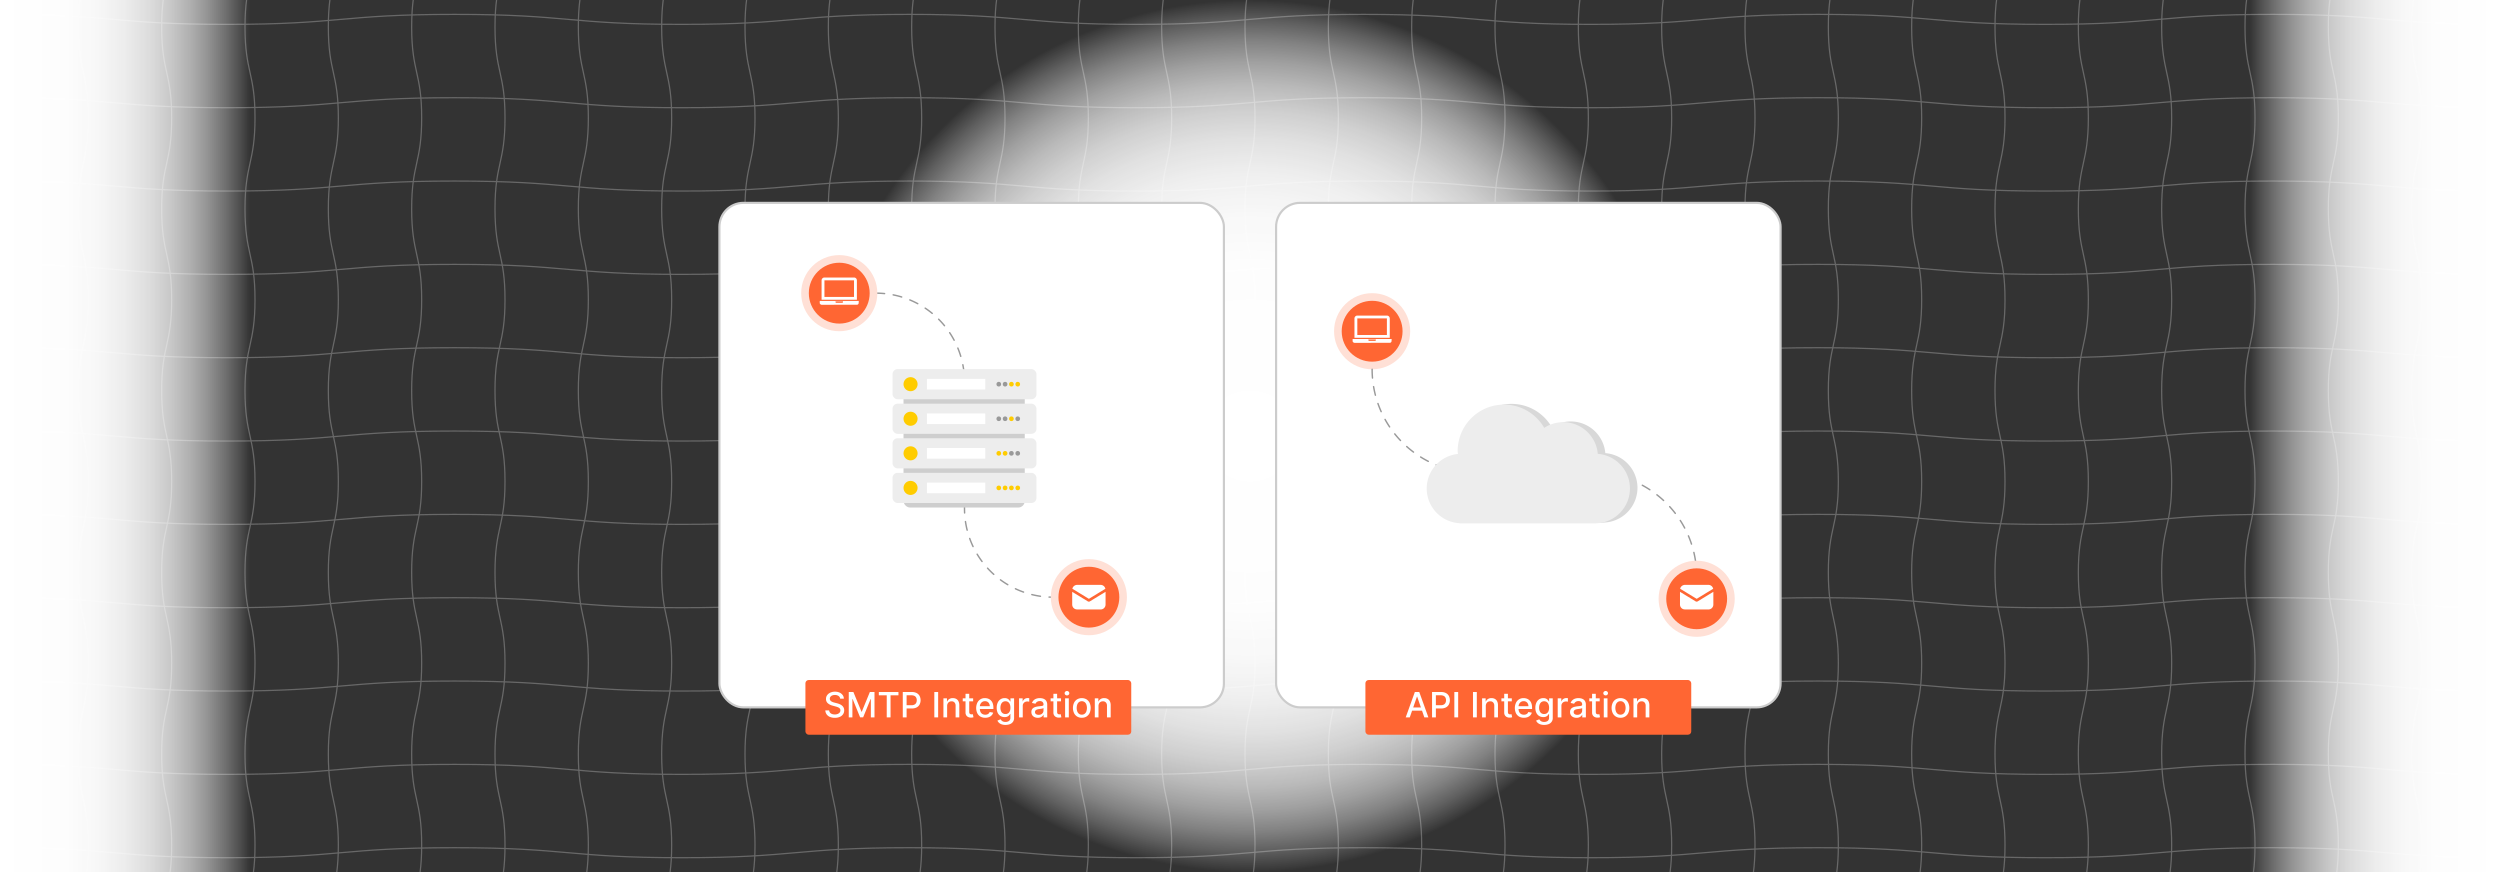 <svg id="Layer_1" data-name="Layer 1" xmlns="http://www.w3.org/2000/svg" xmlns:xlink="http://www.w3.org/1999/xlink" viewBox="0 0 860 300"><rect x="0" y="0" width="860" height="300" fill="#333333" stroke="none"/><defs><clipPath id="clip-path"><rect width="860" height="300" fill="none"/></clipPath><linearGradient id="linear-gradient" y1="150" x2="86" y2="150" gradientUnits="userSpaceOnUse"><stop offset="0" stop-color="#fff"/><stop offset="0.255" stop-color="#fff" stop-opacity="0.991"/><stop offset="0.393" stop-color="#fff" stop-opacity="0.96"/><stop offset="0.502" stop-color="#fff" stop-opacity="0.906"/><stop offset="0.597" stop-color="#fff" stop-opacity="0.831"/><stop offset="0.681" stop-color="#fff" stop-opacity="0.732"/><stop offset="0.76" stop-color="#fff" stop-opacity="0.611"/><stop offset="0.833" stop-color="#fff" stop-opacity="0.467"/><stop offset="0.901" stop-color="#fff" stop-opacity="0.3"/><stop offset="0.965" stop-color="#fff" stop-opacity="0.116"/><stop offset="1" stop-color="#fff" stop-opacity="0"/></linearGradient><linearGradient id="linear-gradient-2" x1="2662.213" y1="1187.234" x2="2748.213" y2="1187.234" gradientTransform="translate(-1888.213 -1037.234)" xlink:href="#linear-gradient"/><radialGradient id="radial-gradient" cx="430" cy="150" r="150" gradientUnits="userSpaceOnUse"><stop offset="0" stop-color="#fff"/><stop offset="0.373" stop-color="#fff" stop-opacity="0.993"/><stop offset="0.507" stop-color="#fff" stop-opacity="0.966"/><stop offset="0.603" stop-color="#fff" stop-opacity="0.92"/><stop offset="0.68" stop-color="#fff" stop-opacity="0.853"/><stop offset="0.746" stop-color="#fff" stop-opacity="0.767"/><stop offset="0.805" stop-color="#fff" stop-opacity="0.66"/><stop offset="0.858" stop-color="#fff" stop-opacity="0.533"/><stop offset="0.907" stop-color="#fff" stop-opacity="0.385"/><stop offset="0.952" stop-color="#fff" stop-opacity="0.216"/><stop offset="0.993" stop-color="#fff" stop-opacity="0.036"/><stop offset="1" stop-color="#fff" stop-opacity="0"/></radialGradient></defs><g clip-path="url(#clip-path)"><g opacity="0.35"><path d="M1.72-22C1.72-6.365-1.72-6.365-1.72,9.27s3.44,15.636,3.44,31.272S-1.72,56.179-1.72,71.815c0,15.634,3.44,15.634,3.44,31.268s-3.44,15.634-3.44,31.269c0,15.636,3.44,15.636,3.44,31.272s-3.44,15.636-3.44,31.273,3.44,15.637,3.44,31.274-3.44,15.637-3.44,31.273c0,15.639,3.44,15.639,3.44,31.278S-1.72,306.361-1.72,322" fill="none" stroke="#ccc" stroke-miterlimit="10" stroke-width="0.43"/><path d="M30.387-22c0,15.635-3.44,15.635-3.44,31.27s3.44,15.636,3.44,31.272-3.44,15.636-3.44,31.273c0,15.634,3.44,15.634,3.44,31.268s-3.44,15.634-3.44,31.269c0,15.636,3.44,15.636,3.44,31.272s-3.44,15.636-3.44,31.273,3.44,15.637,3.44,31.274-3.44,15.637-3.44,31.273c0,15.639,3.44,15.639,3.44,31.278s-3.44,15.639-3.44,31.278" fill="none" stroke="#ccc" stroke-miterlimit="10" stroke-width="0.43"/><path d="M59.053-22c0,15.635-3.44,15.635-3.44,31.27s3.44,15.636,3.44,31.272-3.44,15.636-3.44,31.273c0,15.634,3.44,15.634,3.44,31.268s-3.44,15.634-3.44,31.269c0,15.636,3.44,15.636,3.44,31.272s-3.44,15.636-3.44,31.273,3.44,15.637,3.44,31.274-3.44,15.637-3.44,31.273c0,15.639,3.44,15.639,3.44,31.278s-3.44,15.639-3.44,31.278" fill="none" stroke="#ccc" stroke-miterlimit="10" stroke-width="0.43"/><path d="M87.72-22c0,15.635-3.44,15.635-3.44,31.27s3.44,15.636,3.44,31.272S84.28,56.179,84.28,71.815c0,15.634,3.44,15.634,3.44,31.268s-3.44,15.634-3.44,31.269c0,15.636,3.44,15.636,3.44,31.272s-3.44,15.636-3.44,31.273,3.44,15.637,3.44,31.274-3.44,15.637-3.44,31.273c0,15.639,3.44,15.639,3.44,31.278S84.28,306.361,84.28,322" fill="none" stroke="#ccc" stroke-miterlimit="10" stroke-width="0.43"/><path d="M116.387-22c0,15.635-3.44,15.635-3.44,31.27s3.44,15.636,3.44,31.272-3.44,15.636-3.44,31.273c0,15.634,3.44,15.634,3.44,31.268s-3.44,15.634-3.44,31.269c0,15.636,3.44,15.636,3.44,31.272s-3.44,15.636-3.44,31.273,3.44,15.637,3.44,31.274-3.44,15.637-3.44,31.273c0,15.639,3.44,15.639,3.44,31.278s-3.44,15.639-3.44,31.278" fill="none" stroke="#ccc" stroke-miterlimit="10" stroke-width="0.43"/><path d="M145.053-22c0,15.635-3.44,15.635-3.44,31.27s3.44,15.636,3.44,31.272-3.44,15.636-3.44,31.273c0,15.634,3.44,15.634,3.44,31.268s-3.44,15.634-3.44,31.269c0,15.636,3.44,15.636,3.44,31.272s-3.44,15.636-3.44,31.273,3.44,15.637,3.44,31.274-3.44,15.637-3.44,31.273c0,15.639,3.44,15.639,3.44,31.278s-3.44,15.639-3.44,31.278" fill="none" stroke="#ccc" stroke-miterlimit="10" stroke-width="0.43"/><path d="M173.72-22c0,15.635-3.44,15.635-3.44,31.27s3.44,15.636,3.44,31.272-3.44,15.636-3.44,31.273c0,15.634,3.44,15.634,3.44,31.268s-3.44,15.634-3.44,31.269c0,15.636,3.44,15.636,3.44,31.272s-3.44,15.636-3.44,31.273,3.44,15.637,3.44,31.274-3.44,15.637-3.44,31.273c0,15.639,3.44,15.639,3.44,31.278S170.28,306.361,170.28,322" fill="none" stroke="#ccc" stroke-miterlimit="10" stroke-width="0.43"/><path d="M202.387-22c0,15.635-3.44,15.635-3.44,31.27s3.44,15.636,3.44,31.272-3.44,15.636-3.44,31.273c0,15.634,3.44,15.634,3.44,31.268s-3.44,15.634-3.44,31.269c0,15.636,3.44,15.636,3.44,31.272s-3.44,15.636-3.44,31.273,3.44,15.637,3.44,31.274-3.44,15.637-3.44,31.273c0,15.639,3.44,15.639,3.44,31.278s-3.44,15.639-3.44,31.278" fill="none" stroke="#ccc" stroke-miterlimit="10" stroke-width="0.43"/><path d="M231.053-22c0,15.635-3.44,15.635-3.44,31.27s3.44,15.636,3.44,31.272-3.44,15.636-3.44,31.273c0,15.634,3.44,15.634,3.44,31.268s-3.44,15.634-3.44,31.269c0,15.636,3.44,15.636,3.44,31.272s-3.44,15.636-3.44,31.273,3.44,15.637,3.44,31.274-3.44,15.637-3.44,31.273c0,15.639,3.44,15.639,3.44,31.278s-3.44,15.639-3.44,31.278" fill="none" stroke="#ccc" stroke-miterlimit="10" stroke-width="0.43"/><path d="M259.72-22c0,15.635-3.44,15.635-3.44,31.27s3.44,15.636,3.44,31.272-3.44,15.636-3.44,31.273c0,15.634,3.44,15.634,3.44,31.268s-3.44,15.634-3.44,31.269c0,15.636,3.44,15.636,3.44,31.272s-3.44,15.636-3.44,31.273,3.44,15.637,3.44,31.274-3.44,15.637-3.44,31.273c0,15.639,3.44,15.639,3.44,31.278S256.28,306.361,256.28,322" fill="none" stroke="#ccc" stroke-miterlimit="10" stroke-width="0.43"/><path d="M288.387-22c0,15.635-3.44,15.635-3.44,31.27s3.44,15.636,3.44,31.272-3.44,15.636-3.44,31.273c0,15.634,3.44,15.634,3.44,31.268s-3.44,15.634-3.44,31.269c0,15.636,3.44,15.636,3.44,31.272s-3.44,15.636-3.44,31.273,3.44,15.637,3.44,31.274-3.44,15.637-3.44,31.273c0,15.639,3.44,15.639,3.44,31.278s-3.44,15.639-3.44,31.278" fill="none" stroke="#ccc" stroke-miterlimit="10" stroke-width="0.43"/><path d="M317.053-22c0,15.635-3.44,15.635-3.44,31.27s3.44,15.636,3.44,31.272-3.44,15.636-3.44,31.273c0,15.634,3.44,15.634,3.44,31.268s-3.44,15.634-3.44,31.269c0,15.636,3.44,15.636,3.44,31.272s-3.44,15.636-3.44,31.273,3.44,15.637,3.44,31.274-3.44,15.637-3.44,31.273c0,15.639,3.44,15.639,3.44,31.278s-3.44,15.639-3.44,31.278" fill="none" stroke="#ccc" stroke-miterlimit="10" stroke-width="0.43"/><path d="M345.72-22c0,15.635-3.44,15.635-3.44,31.27s3.44,15.636,3.44,31.272-3.44,15.636-3.44,31.273c0,15.634,3.44,15.634,3.44,31.268s-3.44,15.634-3.44,31.269c0,15.636,3.44,15.636,3.44,31.272s-3.44,15.636-3.44,31.273,3.44,15.637,3.44,31.274-3.44,15.637-3.44,31.273c0,15.639,3.44,15.639,3.44,31.278S342.28,306.361,342.28,322" fill="none" stroke="#ccc" stroke-miterlimit="10" stroke-width="0.43"/><path d="M374.387-22c0,15.635-3.44,15.635-3.44,31.27s3.44,15.636,3.44,31.272-3.44,15.636-3.44,31.273c0,15.634,3.44,15.634,3.44,31.268s-3.44,15.634-3.44,31.269c0,15.636,3.44,15.636,3.44,31.272s-3.44,15.636-3.44,31.273,3.44,15.637,3.44,31.274-3.44,15.637-3.44,31.273c0,15.639,3.44,15.639,3.44,31.278s-3.44,15.639-3.44,31.278" fill="none" stroke="#ccc" stroke-miterlimit="10" stroke-width="0.43"/><path d="M403.053-22c0,15.635-3.44,15.635-3.44,31.27s3.44,15.636,3.44,31.272-3.44,15.636-3.44,31.273c0,15.634,3.44,15.634,3.44,31.268s-3.44,15.634-3.44,31.269c0,15.636,3.44,15.636,3.44,31.272s-3.44,15.636-3.44,31.273,3.44,15.637,3.44,31.274-3.44,15.637-3.44,31.273c0,15.639,3.44,15.639,3.44,31.278s-3.44,15.639-3.44,31.278" fill="none" stroke="#ccc" stroke-miterlimit="10" stroke-width="0.43"/><path d="M431.72-22c0,15.635-3.44,15.635-3.44,31.27s3.44,15.636,3.44,31.272-3.44,15.636-3.44,31.273c0,15.634,3.44,15.634,3.44,31.268s-3.44,15.634-3.44,31.269c0,15.636,3.44,15.636,3.44,31.272s-3.44,15.636-3.44,31.273,3.44,15.637,3.44,31.274-3.44,15.637-3.44,31.273c0,15.639,3.44,15.639,3.44,31.278S428.28,306.361,428.28,322" fill="none" stroke="#ccc" stroke-miterlimit="10" stroke-width="0.43"/><path d="M460.387-22c0,15.635-3.44,15.635-3.44,31.27s3.44,15.636,3.44,31.272-3.44,15.636-3.44,31.273c0,15.634,3.44,15.634,3.44,31.268s-3.44,15.634-3.44,31.269c0,15.636,3.44,15.636,3.44,31.272s-3.44,15.636-3.44,31.273,3.44,15.637,3.44,31.274-3.44,15.637-3.44,31.273c0,15.639,3.44,15.639,3.44,31.278s-3.44,15.639-3.44,31.278" fill="none" stroke="#ccc" stroke-miterlimit="10" stroke-width="0.43"/><path d="M489.053-22c0,15.635-3.44,15.635-3.44,31.27s3.44,15.636,3.44,31.272-3.44,15.636-3.44,31.273c0,15.634,3.44,15.634,3.44,31.268s-3.44,15.634-3.44,31.269c0,15.636,3.44,15.636,3.44,31.272s-3.44,15.636-3.44,31.273,3.44,15.637,3.44,31.274-3.44,15.637-3.44,31.273c0,15.639,3.44,15.639,3.44,31.278s-3.44,15.639-3.44,31.278" fill="none" stroke="#ccc" stroke-miterlimit="10" stroke-width="0.43"/><path d="M517.72-22c0,15.635-3.44,15.635-3.44,31.27s3.44,15.636,3.44,31.272-3.44,15.636-3.44,31.273c0,15.634,3.44,15.634,3.44,31.268s-3.44,15.634-3.44,31.269c0,15.636,3.44,15.636,3.44,31.272s-3.44,15.636-3.44,31.273,3.44,15.637,3.44,31.274-3.44,15.637-3.44,31.273c0,15.639,3.44,15.639,3.44,31.278S514.28,306.361,514.28,322" fill="none" stroke="#ccc" stroke-miterlimit="10" stroke-width="0.43"/><path d="M546.387-22c0,15.635-3.44,15.635-3.44,31.27s3.44,15.636,3.44,31.272-3.44,15.636-3.44,31.273c0,15.634,3.44,15.634,3.44,31.268s-3.44,15.634-3.44,31.269c0,15.636,3.44,15.636,3.44,31.272s-3.44,15.636-3.44,31.273,3.44,15.637,3.44,31.274-3.44,15.637-3.44,31.273c0,15.639,3.44,15.639,3.44,31.278s-3.44,15.639-3.44,31.278" fill="none" stroke="#ccc" stroke-miterlimit="10" stroke-width="0.43"/><path d="M575.053-22c0,15.635-3.44,15.635-3.44,31.27s3.44,15.636,3.44,31.272-3.44,15.636-3.44,31.273c0,15.634,3.44,15.634,3.44,31.268s-3.44,15.634-3.44,31.269c0,15.636,3.44,15.636,3.44,31.272s-3.44,15.636-3.44,31.273,3.44,15.637,3.44,31.274-3.44,15.637-3.44,31.273c0,15.639,3.44,15.639,3.44,31.278s-3.44,15.639-3.44,31.278" fill="none" stroke="#ccc" stroke-miterlimit="10" stroke-width="0.43"/><path d="M603.72-22c0,15.635-3.44,15.635-3.44,31.27s3.44,15.636,3.44,31.272-3.44,15.636-3.44,31.273c0,15.634,3.44,15.634,3.44,31.268s-3.44,15.634-3.44,31.269c0,15.636,3.44,15.636,3.44,31.272s-3.44,15.636-3.44,31.273,3.44,15.637,3.44,31.274-3.44,15.637-3.44,31.273c0,15.639,3.44,15.639,3.44,31.278S600.28,306.361,600.28,322" fill="none" stroke="#ccc" stroke-miterlimit="10" stroke-width="0.43"/><path d="M632.387-22c0,15.635-3.44,15.635-3.44,31.27s3.44,15.636,3.44,31.272-3.44,15.636-3.44,31.273c0,15.634,3.44,15.634,3.44,31.268s-3.44,15.634-3.44,31.269c0,15.636,3.44,15.636,3.44,31.272s-3.44,15.636-3.44,31.273,3.44,15.637,3.44,31.274-3.44,15.637-3.44,31.273c0,15.639,3.44,15.639,3.44,31.278s-3.44,15.639-3.44,31.278" fill="none" stroke="#ccc" stroke-miterlimit="10" stroke-width="0.43"/><path d="M661.053-22c0,15.635-3.44,15.635-3.44,31.27s3.44,15.636,3.44,31.272-3.44,15.636-3.44,31.273c0,15.634,3.44,15.634,3.44,31.268s-3.44,15.634-3.44,31.269c0,15.636,3.44,15.636,3.44,31.272s-3.44,15.636-3.44,31.273,3.44,15.637,3.44,31.274-3.44,15.637-3.44,31.273c0,15.639,3.44,15.639,3.44,31.278s-3.44,15.639-3.44,31.278" fill="none" stroke="#ccc" stroke-miterlimit="10" stroke-width="0.43"/><path d="M689.72-22c0,15.635-3.44,15.635-3.44,31.27s3.44,15.636,3.44,31.272-3.44,15.636-3.44,31.273c0,15.634,3.44,15.634,3.44,31.268s-3.44,15.634-3.44,31.269c0,15.636,3.44,15.636,3.44,31.272s-3.44,15.636-3.44,31.273,3.44,15.637,3.44,31.274-3.44,15.637-3.44,31.273c0,15.639,3.44,15.639,3.44,31.278S686.28,306.361,686.28,322" fill="none" stroke="#ccc" stroke-miterlimit="10" stroke-width="0.43"/><path d="M718.387-22c0,15.635-3.44,15.635-3.44,31.27s3.44,15.636,3.44,31.272-3.44,15.636-3.44,31.273c0,15.634,3.44,15.634,3.44,31.268s-3.44,15.634-3.44,31.269c0,15.636,3.44,15.636,3.44,31.272s-3.44,15.636-3.44,31.273,3.44,15.637,3.44,31.274-3.44,15.637-3.44,31.273c0,15.639,3.44,15.639,3.44,31.278s-3.44,15.639-3.44,31.278" fill="none" stroke="#ccc" stroke-miterlimit="10" stroke-width="0.43"/><path d="M747.053-22c0,15.635-3.44,15.635-3.44,31.27s3.44,15.636,3.44,31.272-3.44,15.636-3.44,31.273c0,15.634,3.44,15.634,3.44,31.268s-3.44,15.634-3.44,31.269c0,15.636,3.44,15.636,3.44,31.272s-3.44,15.636-3.44,31.273,3.44,15.637,3.44,31.274-3.44,15.637-3.44,31.273c0,15.639,3.44,15.639,3.44,31.278s-3.44,15.639-3.44,31.278" fill="none" stroke="#ccc" stroke-miterlimit="10" stroke-width="0.43"/><path d="M775.72-22c0,15.635-3.44,15.635-3.44,31.27s3.44,15.636,3.44,31.272-3.44,15.636-3.44,31.273c0,15.634,3.44,15.634,3.44,31.268s-3.44,15.634-3.44,31.269c0,15.636,3.44,15.636,3.44,31.272s-3.44,15.636-3.44,31.273,3.44,15.637,3.44,31.274-3.44,15.637-3.44,31.273c0,15.639,3.44,15.639,3.44,31.278S772.28,306.361,772.28,322" fill="none" stroke="#ccc" stroke-miterlimit="10" stroke-width="0.43"/><path d="M804.387-22c0,15.635-3.44,15.635-3.44,31.27s3.44,15.636,3.44,31.272-3.44,15.636-3.44,31.273c0,15.634,3.44,15.634,3.44,31.268s-3.44,15.634-3.44,31.269c0,15.636,3.44,15.636,3.44,31.272s-3.44,15.636-3.44,31.273,3.44,15.637,3.44,31.274-3.44,15.637-3.44,31.273c0,15.639,3.44,15.639,3.44,31.278s-3.44,15.639-3.44,31.278" fill="none" stroke="#ccc" stroke-miterlimit="10" stroke-width="0.43"/><path d="M833.053-22c0,15.635-3.44,15.635-3.44,31.27s3.44,15.636,3.44,31.272-3.44,15.636-3.44,31.273c0,15.634,3.44,15.634,3.44,31.268s-3.44,15.634-3.44,31.269c0,15.636,3.44,15.636,3.44,31.272s-3.44,15.636-3.44,31.273,3.44,15.637,3.44,31.274-3.44,15.637-3.44,31.273c0,15.639,3.44,15.639,3.44,31.278s-3.44,15.639-3.44,31.278" fill="none" stroke="#ccc" stroke-miterlimit="10" stroke-width="0.43"/><path d="M861.72-22c0,15.635-3.44,15.635-3.44,31.27s3.44,15.636,3.44,31.272-3.44,15.636-3.44,31.273c0,15.634,3.44,15.634,3.44,31.268s-3.44,15.634-3.44,31.269c0,15.636,3.44,15.636,3.44,31.272s-3.44,15.636-3.44,31.273,3.44,15.637,3.44,31.274-3.44,15.637-3.44,31.273c0,15.639,3.44,15.639,3.44,31.278S858.28,306.361,858.28,322" fill="none" stroke="#ccc" stroke-miterlimit="10" stroke-width="0.43"/><path d="M0,291.613c39.088,0,39.088,3.44,78.176,3.44,39.09,0,39.09-3.44,78.18-3.44s39.091,3.44,78.181,3.44,39.09-3.44,78.179-3.44c39.091,0,39.091,3.44,78.182,3.44s39.091-3.44,78.181-3.44,39.091,3.44,78.182,3.44,39.09-3.44,78.181-3.44,39.092,3.44,78.183,3.44c39.093,0,39.093-3.44,78.187-3.44s39.093,3.44,78.187,3.44" fill="none" stroke="#ccc" stroke-miterlimit="10" stroke-width="0.43"/><path d="M0,262.947c39.088,0,39.088,3.44,78.176,3.44,39.09,0,39.09-3.44,78.18-3.44s39.091,3.44,78.181,3.44,39.09-3.44,78.179-3.44c39.091,0,39.091,3.44,78.182,3.44s39.091-3.44,78.181-3.44,39.091,3.44,78.182,3.44,39.09-3.44,78.181-3.44,39.092,3.44,78.183,3.44c39.093,0,39.093-3.44,78.187-3.44s39.093,3.44,78.187,3.44" fill="none" stroke="#ccc" stroke-miterlimit="10" stroke-width="0.43"/><path d="M0,234.28c39.088,0,39.088,3.44,78.176,3.44,39.09,0,39.09-3.44,78.18-3.44s39.091,3.44,78.181,3.44,39.09-3.44,78.179-3.44c39.091,0,39.091,3.44,78.182,3.44s39.091-3.44,78.181-3.44,39.091,3.44,78.182,3.44,39.09-3.44,78.181-3.44,39.092,3.44,78.183,3.44c39.093,0,39.093-3.44,78.187-3.44s39.093,3.44,78.187,3.44" fill="none" stroke="#ccc" stroke-miterlimit="10" stroke-width="0.43"/><path d="M0,205.613c39.088,0,39.088,3.44,78.176,3.44,39.09,0,39.09-3.44,78.18-3.44s39.091,3.44,78.181,3.44,39.09-3.44,78.179-3.44c39.091,0,39.091,3.44,78.182,3.44s39.091-3.44,78.181-3.44,39.091,3.44,78.182,3.44,39.09-3.44,78.181-3.44,39.092,3.44,78.183,3.44c39.093,0,39.093-3.44,78.187-3.44s39.093,3.44,78.187,3.44" fill="none" stroke="#ccc" stroke-miterlimit="10" stroke-width="0.43"/><path d="M0,176.947c39.088,0,39.088,3.44,78.176,3.44,39.09,0,39.09-3.44,78.18-3.44s39.091,3.44,78.181,3.44,39.09-3.44,78.179-3.44c39.091,0,39.091,3.44,78.182,3.44s39.091-3.44,78.181-3.44,39.091,3.44,78.182,3.44,39.09-3.44,78.181-3.44,39.092,3.44,78.183,3.44c39.093,0,39.093-3.44,78.187-3.44s39.093,3.44,78.187,3.44" fill="none" stroke="#ccc" stroke-miterlimit="10" stroke-width="0.43"/><path d="M0,148.28c39.088,0,39.088,3.44,78.176,3.44,39.09,0,39.09-3.44,78.18-3.44s39.091,3.44,78.181,3.44,39.09-3.44,78.179-3.44c39.091,0,39.091,3.44,78.182,3.44s39.091-3.44,78.181-3.44,39.091,3.44,78.182,3.44,39.09-3.44,78.181-3.44,39.092,3.44,78.183,3.44c39.093,0,39.093-3.44,78.187-3.44s39.093,3.44,78.187,3.44" fill="none" stroke="#ccc" stroke-miterlimit="10" stroke-width="0.43"/><path d="M0,119.613c39.088,0,39.088,3.44,78.176,3.44,39.09,0,39.09-3.44,78.18-3.44s39.091,3.44,78.181,3.44,39.09-3.44,78.179-3.44c39.091,0,39.091,3.44,78.182,3.44s39.091-3.44,78.181-3.44,39.091,3.44,78.182,3.44,39.09-3.44,78.181-3.44,39.092,3.44,78.183,3.44c39.093,0,39.093-3.44,78.187-3.44s39.093,3.44,78.187,3.44" fill="none" stroke="#ccc" stroke-miterlimit="10" stroke-width="0.43"/><path d="M0,90.947c39.088,0,39.088,3.44,78.176,3.44,39.09,0,39.09-3.44,78.18-3.44s39.091,3.44,78.181,3.44,39.09-3.44,78.179-3.44c39.091,0,39.091,3.44,78.182,3.44s39.091-3.44,78.181-3.44,39.091,3.44,78.182,3.44,39.09-3.44,78.181-3.44,39.092,3.44,78.183,3.44c39.093,0,39.093-3.44,78.187-3.44s39.093,3.44,78.187,3.44" fill="none" stroke="#ccc" stroke-miterlimit="10" stroke-width="0.43"/><path d="M0,62.28c39.088,0,39.088,3.44,78.176,3.44,39.09,0,39.09-3.44,78.18-3.44s39.091,3.44,78.181,3.44,39.09-3.44,78.179-3.44c39.091,0,39.091,3.44,78.182,3.44s39.091-3.44,78.181-3.44,39.091,3.44,78.182,3.44,39.09-3.44,78.181-3.44,39.092,3.44,78.183,3.44c39.093,0,39.093-3.44,78.187-3.44S820.907,65.72,860,65.72" fill="none" stroke="#ccc" stroke-miterlimit="10" stroke-width="0.43"/><path d="M0,33.613c39.088,0,39.088,3.44,78.176,3.44,39.09,0,39.09-3.44,78.18-3.44s39.091,3.44,78.181,3.44,39.09-3.44,78.179-3.44c39.091,0,39.091,3.44,78.182,3.44s39.091-3.44,78.181-3.44,39.091,3.44,78.182,3.44,39.09-3.44,78.181-3.44,39.092,3.44,78.183,3.44c39.093,0,39.093-3.44,78.187-3.44s39.093,3.44,78.187,3.44" fill="none" stroke="#ccc" stroke-miterlimit="10" stroke-width="0.43"/><path d="M0,4.947c39.088,0,39.088,3.44,78.176,3.44,39.09,0,39.09-3.44,78.18-3.44s39.091,3.44,78.181,3.44,39.09-3.44,78.179-3.44c39.091,0,39.091,3.44,78.182,3.44s39.091-3.44,78.181-3.44,39.091,3.44,78.182,3.44,39.09-3.44,78.181-3.44,39.092,3.44,78.183,3.44c39.093,0,39.093-3.44,78.187-3.44s39.093,3.44,78.187,3.44" fill="none" stroke="#ccc" stroke-miterlimit="10" stroke-width="0.43"/></g><rect y="-22" width="86" height="344" fill="url(#linear-gradient)"/><rect x="774" y="-22" width="86" height="344" transform="translate(1634 300) rotate(180)" fill="url(#linear-gradient-2)"/><circle cx="430" cy="150" r="150" fill="url(#radial-gradient)"/><rect y="-22" width="860" height="344" fill="none"/></g><rect x="247.483" y="69.787" width="173.544" height="173.544" rx="8.238" fill="#fff" stroke="#ccc" stroke-miterlimit="10" stroke-width="0.75"/><rect x="438.973" y="69.787" width="173.544" height="173.544" rx="8.238" fill="#fff" stroke="#ccc" stroke-miterlimit="10" stroke-width="0.75"/><path d="M301.3,100.847h0a30.489,30.489,0,0,1,30.489,30.489V174.94a30.489,30.489,0,0,0,30.489,30.489h.298" fill="none" stroke="#999" stroke-linecap="round" stroke-miterlimit="10" stroke-width="0.5" stroke-dasharray="3"/><circle cx="288.702" cy="100.847" r="13.096" fill="#ffe0d6"/><circle cx="288.702" cy="100.847" r="10.468" fill="#f63"/><path d="M281.99,103.528c.052-.004.104-.011.155-.011q6.542-.001,13.083-.001h.186a7.517,7.517,0,0,1-.044.837.619.619,0,0,1-.584.482c-.057.004-.113.003-.17.003q-5.893,0-11.787.005a.77.77,0,0,1-.84-.529Zm5.426.142c0,.092-.005.171.001.248a.235.235,0,0,0,.246.236q1.033.003,2.067,0a.232.232,0,0,0,.246-.221c.008-.085.002-.171.002-.263Z" fill="#fff"/><path d="M282.623,103.113v-.138q0-3.222,0-6.444a1.009,1.009,0,0,1,.635-1.004,1.067,1.067,0,0,1,.358-.063q5.081-.005,10.163-.002a.983.983,0,0,1,.989,1.006c.006.192.002.384.002.576q0,2.947,0,5.894v.175Zm11.159-.97V96.444H283.608v5.699Z" fill="#fff"/><circle cx="472.012" cy="113.944" r="13.096" fill="#ffe0d6"/><circle cx="472.012" cy="113.944" r="10.468" fill="#f63"/><path d="M465.299,116.624c.052-.004.104-.011.156-.011q6.542-.001,13.083-.001h.186a7.517,7.517,0,0,1-.044.837.619.619,0,0,1-.584.482c-.057.004-.113.003-.17.003q-5.893,0-11.787.005a.77.77,0,0,1-.841-.529Zm5.426.142c0,.092-.005.171.001.248a.235.235,0,0,0,.246.236q1.033.004,2.066,0a.232.232,0,0,0,.246-.221c.008-.085.002-.171.002-.263Z" fill="#fff"/><path d="M465.933,116.209v-.138q0-3.222,0-6.444a1.009,1.009,0,0,1,.635-1.004,1.068,1.068,0,0,1,.358-.063q5.082-.005,10.163-.002a.983.983,0,0,1,.989,1.006c.006.192.002.384.002.576v6.068Zm11.159-.97V109.54H466.918v5.699Z" fill="#fff"/><circle cx="374.575" cy="205.429" r="13.096" fill="#ffe0d6"/><circle cx="374.575" cy="205.429" r="10.468" fill="#f63"/><path d="M368.837,203.59q1.095.666,2.19,1.333,1.568.956,3.133,1.916a.715.715,0,0,0,.817-.001q2.598-1.59,5.201-3.171c.038-.023.076-.045.135-.079v.13q0,2.09,0,4.181a1.696,1.696,0,0,1-1.77,1.759q-3.67.002-7.34-.001a6.541,6.541,0,0,1-.972-.036,1.656,1.656,0,0,1-1.372-1.396.341.341,0,0,0-.022-.061Z" fill="#fff"/><path d="M374.575,201.2h3.978a1.656,1.656,0,0,1,1.468.772,3.366,3.366,0,0,1,.207.444c.04.085.008.129-.07.176q-2.142,1.304-4.28,2.614c-.404.247-.81.492-1.212.743a.137.137,0,0,1-.17-.001q-2.756-1.684-5.516-3.362a.118.118,0,0,1-.064-.161,1.693,1.693,0,0,1,1.681-1.225Q372.586,201.198,374.575,201.2Z" fill="#fff"/><path d="M472.012,127.04h0a35.616,35.616,0,0,0,35.616,35.616h40.413a35.616,35.616,0,0,1,35.616,35.616v6.933" fill="none" stroke="#999" stroke-linecap="round" stroke-miterlimit="10" stroke-width="0.5" stroke-dasharray="3"/><path d="M563.294,167.793A11.974,11.974,0,0,0,552.23,155.877a11.937,11.937,0,0,0-18.431-8.947,15.946,15.946,0,0,0-29.767,7.999c0,.335.079.649.099.979A11.954,11.954,0,0,0,504.74,179.74v.066h46.933v-.039A11.992,11.992,0,0,0,563.294,167.793Z" fill="#d8d8d8"/><path d="M560.702,168.042a11.974,11.974,0,0,0-11.063-11.917,11.937,11.937,0,0,0-18.431-8.947A15.946,15.946,0,0,0,501.44,155.177c0,.335.078.649.099.979a11.954,11.954,0,0,0,.609,23.832v.066h46.933v-.039A11.992,11.992,0,0,0,560.702,168.042Z" fill="#ededed"/><circle cx="583.656" cy="205.977" r="13.096" fill="#ffe0d6"/><circle cx="583.656" cy="205.977" r="10.468" fill="#f63"/><path d="M577.918,203.59q1.095.666,2.19,1.333,1.568.956,3.133,1.916a.715.715,0,0,0,.817-.001q2.598-1.59,5.2-3.171c.038-.023.076-.045.135-.079v.13q0,2.09,0,4.181a1.696,1.696,0,0,1-1.77,1.759q-3.67.002-7.34-.001a6.541,6.541,0,0,1-.972-.036,1.656,1.656,0,0,1-1.372-1.396.333.333,0,0,0-.022-.061Z" fill="#fff"/><path d="M583.656,201.2h3.978a1.656,1.656,0,0,1,1.468.772,3.379,3.379,0,0,1,.207.444c.04.085.008.129-.07.176q-2.142,1.304-4.28,2.614c-.404.247-.81.492-1.212.743a.137.137,0,0,1-.17-.001q-2.756-1.684-5.516-3.362a.118.118,0,0,1-.064-.161,1.693,1.693,0,0,1,1.681-1.225Q581.668,201.198,583.656,201.2Z" fill="#fff"/><rect x="277.064" y="233.927" width="112.085" height="18.81" rx="1.115" fill="#f63"/><path d="M289.011,240.346a1.252,1.252,0,0,0-.562-.94,2.174,2.174,0,0,0-1.244-.335,2.343,2.343,0,0,0-.929.169,1.438,1.438,0,0,0-.607.46,1.09,1.09,0,0,0-.215.663.96.96,0,0,0,.147.537,1.247,1.247,0,0,0,.388.378,2.713,2.713,0,0,0,.518.251q.277.1.533.164l.853.221a6.497,6.497,0,0,1,.857.277,3.444,3.444,0,0,1,.814.46,2.229,2.229,0,0,1,.607.708,2.064,2.064,0,0,1,.232,1.01,2.327,2.327,0,0,1-.381,1.317,2.573,2.573,0,0,1-1.104.908,4.153,4.153,0,0,1-1.745.333,4.243,4.243,0,0,1-1.696-.311,2.61,2.61,0,0,1-1.121-.884,2.544,2.544,0,0,1-.447-1.362h1.321a1.334,1.334,0,0,0,.309.787,1.617,1.617,0,0,0,.694.464,2.763,2.763,0,0,0,.931.151,2.629,2.629,0,0,0,.995-.177,1.638,1.638,0,0,0,.689-.494,1.163,1.163,0,0,0,.252-.744.92.92,0,0,0-.22-.635,1.662,1.662,0,0,0-.592-.409,5.905,5.905,0,0,0-.842-.286l-1.031-.281a3.994,3.994,0,0,1-1.66-.839,1.882,1.882,0,0,1-.611-1.466,2.178,2.178,0,0,1,.409-1.317,2.696,2.696,0,0,1,1.108-.875,3.811,3.811,0,0,1,1.577-.314,3.731,3.731,0,0,1,1.566.311,2.645,2.645,0,0,1,1.072.854,2.174,2.174,0,0,1,.409,1.247Z" fill="#fff"/><path d="M291.973,238.054H293.57l2.779,6.784h.102l2.778-6.784h1.598v8.727h-1.253v-6.315h-.081l-2.574,6.303H295.88l-2.574-6.307h-.081v6.32h-1.252Z" fill="#fff"/><path d="M302.315,239.187v-1.133h6.754v1.133h-2.723v7.594h-1.312v-7.594Z" fill="#fff"/><path d="M310.556,246.781v-8.727h3.111a3.453,3.453,0,0,1,1.688.371,2.408,2.408,0,0,1,1.001,1.012,3.295,3.295,0,0,1-.002,2.889,2.437,2.437,0,0,1-1.006,1.014,3.437,3.437,0,0,1-1.685.372h-2.139V242.596h2.02a2.135,2.135,0,0,0,1.044-.224,1.382,1.382,0,0,0,.588-.612,2,2,0,0,0,.188-.882,1.975,1.975,0,0,0-.188-.878,1.348,1.348,0,0,0-.59-.601,2.233,2.233,0,0,0-1.059-.217h-1.654v7.598Z" fill="#fff"/><path d="M322.722,238.054v8.727h-1.316v-8.727Z" fill="#fff"/><path d="M325.812,242.894v3.886h-1.274v-6.545H325.76v1.065h.081a1.864,1.864,0,0,1,.71-.835,2.195,2.195,0,0,1,1.221-.316,2.375,2.375,0,0,1,1.172.279,1.893,1.893,0,0,1,.78.829,3.004,3.004,0,0,1,.277,1.359v4.164h-1.274v-4.01a1.584,1.584,0,0,0-.371-1.115,1.317,1.317,0,0,0-1.019-.402,1.587,1.587,0,0,0-.786.191,1.367,1.367,0,0,0-.541.561A1.856,1.856,0,0,0,325.812,242.894Z" fill="#fff"/><path d="M334.76,240.235v1.022h-3.576v-1.022Zm-2.617-1.568h1.274v6.192a1.109,1.109,0,0,0,.11.556.564.564,0,0,0,.288.251,1.092,1.092,0,0,0,.385.066,1.451,1.451,0,0,0,.269-.021c.077-.014.136-.025.179-.034l.23,1.052a2.23,2.23,0,0,1-.315.087,2.621,2.621,0,0,1-.511.049,2.247,2.247,0,0,1-.938-.179,1.606,1.606,0,0,1-.703-.58,1.701,1.701,0,0,1-.269-.984Z" fill="#fff"/><path d="M338.919,246.913a3.191,3.191,0,0,1-1.664-.415,2.772,2.772,0,0,1-1.074-1.172,4.362,4.362,0,0,1,0-3.548,2.823,2.823,0,0,1,2.648-1.628,3.213,3.213,0,0,1,1.074.184,2.608,2.608,0,0,1,.933.575,2.708,2.708,0,0,1,.652,1.016,4.257,4.257,0,0,1,.239,1.515v.452h-5.203v-.955h3.955a1.894,1.894,0,0,0-.205-.892,1.552,1.552,0,0,0-.573-.616,1.616,1.616,0,0,0-.863-.226,1.663,1.663,0,0,0-.936.262,1.772,1.772,0,0,0-.614.682,1.969,1.969,0,0,0-.215.91v.746a2.455,2.455,0,0,0,.232,1.116,1.637,1.637,0,0,0,.65.701,1.919,1.919,0,0,0,.976.241,1.987,1.987,0,0,0,.661-.104,1.4,1.4,0,0,0,.516-.313,1.372,1.372,0,0,0,.332-.516l1.206.217a2.182,2.182,0,0,1-.518.931,2.506,2.506,0,0,1-.934.618A3.474,3.474,0,0,1,338.919,246.913Z" fill="#fff"/><path d="M345.891,249.371a3.908,3.908,0,0,1-1.34-.205,2.6,2.6,0,0,1-.914-.541,2.269,2.269,0,0,1-.528-.737l1.095-.452a2.631,2.631,0,0,0,.309.399,1.58,1.58,0,0,0,.528.36,2.131,2.131,0,0,0,.863.15,1.953,1.953,0,0,0,1.197-.352,1.302,1.302,0,0,0,.473-1.119v-1.287h-.081a2.966,2.966,0,0,1-.33.465,1.825,1.825,0,0,1-.59.443,2.187,2.187,0,0,1-.976.188,2.7,2.7,0,0,1-1.395-.364,2.532,2.532,0,0,1-.98-1.078,3.872,3.872,0,0,1-.36-1.758,4.124,4.124,0,0,1,.356-1.79,2.701,2.701,0,0,1,.978-1.145,2.558,2.558,0,0,1,1.411-.399,2.072,2.072,0,0,1,.984.203,1.845,1.845,0,0,1,.586.471,3.864,3.864,0,0,1,.326.473h.094v-1.061h1.249v6.69a2.176,2.176,0,0,1-1.451,2.186A4.11,4.11,0,0,1,345.891,249.371Zm-.013-3.746a1.624,1.624,0,0,0,.931-.258,1.593,1.593,0,0,0,.58-.742,3.054,3.054,0,0,0,.198-1.161,3.192,3.192,0,0,0-.196-1.163,1.743,1.743,0,0,0-.576-.787,1.696,1.696,0,0,0-1.896.013,1.797,1.797,0,0,0-.578.803,3.148,3.148,0,0,0-.194,1.133,3.001,3.001,0,0,0,.196,1.129,1.661,1.661,0,0,0,.582.758A1.604,1.604,0,0,0,345.878,245.626Z" fill="#fff"/><path d="M350.553,246.781v-6.545h1.232v1.04h.068a1.589,1.589,0,0,1,.633-.833,1.804,1.804,0,0,1,1.029-.305c.079,0,.174.003.283.009s.195.013.258.021v1.219a2.523,2.523,0,0,0-.273-.049,2.787,2.787,0,0,0-.392-.028,1.666,1.666,0,0,0-.804.19,1.423,1.423,0,0,0-.76,1.285v3.997Z" fill="#fff"/><path d="M357.009,246.926a2.653,2.653,0,0,1-1.125-.232,1.865,1.865,0,0,1-.794-.675,1.931,1.931,0,0,1-.292-1.087,1.759,1.759,0,0,1,.213-.912,1.572,1.572,0,0,1,.575-.567,3.02,3.02,0,0,1,.81-.316,8.01,8.01,0,0,1,.912-.162q.588-.068.955-.113a1.379,1.379,0,0,0,.533-.147.36.36,0,0,0,.166-.333v-.03a1.155,1.155,0,0,0-.313-.865,1.28,1.28,0,0,0-.931-.307,1.622,1.622,0,0,0-1.012.284,1.538,1.538,0,0,0-.509.628l-1.197-.273a2.307,2.307,0,0,1,.625-.965,2.543,2.543,0,0,1,.948-.537,3.751,3.751,0,0,1,1.129-.169,4.109,4.109,0,0,1,.833.092,2.485,2.485,0,0,1,.827.335,1.85,1.85,0,0,1,.633.692,2.407,2.407,0,0,1,.248,1.165v4.347h-1.245v-.895h-.051a1.8,1.8,0,0,1-.371.486,1.966,1.966,0,0,1-.635.397A2.467,2.467,0,0,1,357.009,246.926Zm.277-1.023a1.844,1.844,0,0,0,.905-.208,1.472,1.472,0,0,0,.575-.548,1.412,1.412,0,0,0,.198-.727v-.844a.649.649,0,0,1-.262.126,3.619,3.619,0,0,1-.441.098c-.165.027-.325.051-.481.073s-.287.039-.392.053a3.101,3.101,0,0,0-.675.158,1.155,1.155,0,0,0-.486.317.799.799,0,0,0-.181.547.81.81,0,0,0,.35.714A1.534,1.534,0,0,0,357.286,245.903Z" fill="#fff"/><path d="M364.99,240.235v1.022h-3.576v-1.022Zm-2.617-1.568h1.274v6.192a1.109,1.109,0,0,0,.11.556.564.564,0,0,0,.288.251,1.092,1.092,0,0,0,.385.066,1.452,1.452,0,0,0,.269-.021c.077-.014.136-.025.179-.034l.23,1.052a2.232,2.232,0,0,1-.316.087,2.619,2.619,0,0,1-.511.049,2.247,2.247,0,0,1-.938-.179,1.606,1.606,0,0,1-.703-.58,1.701,1.701,0,0,1-.269-.984Z" fill="#fff"/><path d="M367.04,239.225a.797.797,0,0,1-.569-.224.728.728,0,0,1,0-1.074.835.835,0,0,1,1.138,0,.728.728,0,0,1,0,1.074A.797.797,0,0,1,367.04,239.225Zm-.643,7.555v-6.545h1.274v6.545Z" fill="#fff"/><path d="M372.141,246.913a3.003,3.003,0,0,1-1.606-.422,2.841,2.841,0,0,1-1.065-1.181,4.35,4.35,0,0,1,0-3.554,2.835,2.835,0,0,1,1.065-1.185,3.269,3.269,0,0,1,3.213,0,2.839,2.839,0,0,1,1.065,1.185,4.356,4.356,0,0,1,0,3.554,2.844,2.844,0,0,1-1.065,1.181A3.006,3.006,0,0,1,372.141,246.913Zm.004-1.07a1.526,1.526,0,0,0,.989-.315,1.861,1.861,0,0,0,.582-.839,3.598,3.598,0,0,0,0-2.308,1.891,1.891,0,0,0-.582-.846,1.698,1.698,0,0,0-1.983,0,1.881,1.881,0,0,0-.584.846,3.609,3.609,0,0,0,0,2.308,1.851,1.851,0,0,0,.584.839A1.54,1.54,0,0,0,372.144,245.843Z" fill="#fff"/><path d="M377.885,242.894v3.886h-1.274v-6.545h1.223v1.065h.081a1.865,1.865,0,0,1,.71-.835,2.195,2.195,0,0,1,1.221-.316,2.375,2.375,0,0,1,1.172.279,1.893,1.893,0,0,1,.78.829,3.005,3.005,0,0,1,.277,1.359v4.164H380.8v-4.01a1.584,1.584,0,0,0-.371-1.115,1.317,1.317,0,0,0-1.019-.402,1.587,1.587,0,0,0-.786.191,1.367,1.367,0,0,0-.541.561A1.857,1.857,0,0,0,377.885,242.894Z" fill="#fff"/><rect x="469.702" y="233.927" width="112.085" height="18.81" rx="1.115" fill="#f63"/><path d="M484.962,246.781h-1.397l3.141-8.727h1.522l3.141,8.727h-1.398l-2.467-7.142h-.068Zm.234-3.417h4.534v1.108h-4.534Z" fill="#fff"/><path d="M492.624,246.781v-8.727h3.11a3.453,3.453,0,0,1,1.688.371,2.403,2.403,0,0,1,1.001,1.012,3.291,3.291,0,0,1-.002,2.889,2.431,2.431,0,0,1-1.006,1.014,3.435,3.435,0,0,1-1.685.372h-2.14V242.596h2.02a2.138,2.138,0,0,0,1.045-.224,1.382,1.382,0,0,0,.588-.612,2,2,0,0,0,.188-.882,1.975,1.975,0,0,0-.188-.878,1.349,1.349,0,0,0-.591-.601,2.231,2.231,0,0,0-1.058-.217H493.94v7.598Z" fill="#fff"/><path d="M501.61,238.054v8.727h-1.317v-8.727Z" fill="#fff"/><path d="M508.023,238.054v8.727H506.707v-8.727Z" fill="#fff"/><path d="M511.113,242.894v3.886h-1.274v-6.545h1.224v1.065h.081a1.866,1.866,0,0,1,.709-.835,2.195,2.195,0,0,1,1.221-.316,2.375,2.375,0,0,1,1.172.279,1.891,1.891,0,0,1,.78.829,3.004,3.004,0,0,1,.277,1.359v4.164h-1.274v-4.01a1.584,1.584,0,0,0-.371-1.115,1.317,1.317,0,0,0-1.018-.402,1.59,1.59,0,0,0-.786.191,1.366,1.366,0,0,0-.541.561A1.857,1.857,0,0,0,511.113,242.894Z" fill="#fff"/><path d="M520.062,240.235v1.022h-3.576v-1.022Zm-2.617-1.568H518.72v6.192a1.114,1.114,0,0,0,.11.556.564.564,0,0,0,.288.251,1.094,1.094,0,0,0,.386.066,1.457,1.457,0,0,0,.269-.021q.114-.021.179-.034l.23,1.052a2.266,2.266,0,0,1-.315.087,2.625,2.625,0,0,1-.512.049,2.249,2.249,0,0,1-.938-.179,1.606,1.606,0,0,1-.703-.58,1.705,1.705,0,0,1-.269-.984Z" fill="#fff"/><path d="M524.222,246.913a3.189,3.189,0,0,1-1.664-.415,2.77,2.77,0,0,1-1.074-1.172,4.362,4.362,0,0,1,0-3.548,2.821,2.821,0,0,1,2.648-1.628,3.215,3.215,0,0,1,1.074.184,2.606,2.606,0,0,1,.933.575,2.709,2.709,0,0,1,.652,1.016,4.255,4.255,0,0,1,.238,1.515v.452h-5.203v-.955h3.955a1.889,1.889,0,0,0-.205-.892,1.546,1.546,0,0,0-.573-.616,1.614,1.614,0,0,0-.862-.226,1.662,1.662,0,0,0-.935.262,1.774,1.774,0,0,0-.614.682,1.975,1.975,0,0,0-.215.91v.746a2.449,2.449,0,0,0,.232,1.116,1.634,1.634,0,0,0,.649.701,1.921,1.921,0,0,0,.977.241,1.984,1.984,0,0,0,.66-.104,1.393,1.393,0,0,0,.516-.313,1.367,1.367,0,0,0,.332-.516l1.206.217a2.175,2.175,0,0,1-.517.931,2.499,2.499,0,0,1-.934.618A3.471,3.471,0,0,1,524.222,246.913Z" fill="#fff"/><path d="M531.193,249.371a3.912,3.912,0,0,1-1.341-.205,2.609,2.609,0,0,1-.914-.541,2.275,2.275,0,0,1-.528-.737l1.096-.452a2.562,2.562,0,0,0,.309.399,1.574,1.574,0,0,0,.528.36,2.129,2.129,0,0,0,.863.15,1.954,1.954,0,0,0,1.197-.352,1.302,1.302,0,0,0,.473-1.119v-1.287h-.081a2.894,2.894,0,0,1-.33.465,1.821,1.821,0,0,1-.59.443,2.188,2.188,0,0,1-.977.188,2.703,2.703,0,0,1-1.395-.364,2.529,2.529,0,0,1-.98-1.078,3.872,3.872,0,0,1-.36-1.758,4.122,4.122,0,0,1,.355-1.79,2.698,2.698,0,0,1,.979-1.145,2.556,2.556,0,0,1,1.41-.399,2.072,2.072,0,0,1,.984.203,1.845,1.845,0,0,1,.586.471,3.909,3.909,0,0,1,.326.473h.094v-1.061h1.249v6.69a2.178,2.178,0,0,1-1.451,2.186A4.111,4.111,0,0,1,531.193,249.371Zm-.014-3.746a1.625,1.625,0,0,0,.932-.258,1.595,1.595,0,0,0,.579-.742,3.045,3.045,0,0,0,.198-1.161,3.205,3.205,0,0,0-.195-1.163,1.745,1.745,0,0,0-.576-.787,1.695,1.695,0,0,0-1.895.013,1.8,1.8,0,0,0-.578.803,3.157,3.157,0,0,0-.193,1.133,2.999,2.999,0,0,0,.196,1.129,1.66,1.66,0,0,0,.581.758A1.605,1.605,0,0,0,531.18,245.626Z" fill="#fff"/><path d="M535.855,246.781v-6.545h1.231v1.04h.068a1.589,1.589,0,0,1,.633-.833,1.804,1.804,0,0,1,1.029-.305c.079,0,.174.003.283.009s.195.013.258.021v1.219a2.485,2.485,0,0,0-.272-.049,2.799,2.799,0,0,0-.392-.028,1.665,1.665,0,0,0-.804.19,1.425,1.425,0,0,0-.761,1.285v3.997Z" fill="#fff"/><path d="M542.311,246.926a2.657,2.657,0,0,1-1.125-.232,1.864,1.864,0,0,1-.794-.675,1.927,1.927,0,0,1-.292-1.087,1.754,1.754,0,0,1,.213-.912,1.569,1.569,0,0,1,.575-.567,3.015,3.015,0,0,1,.81-.316,8.01,8.01,0,0,1,.912-.162q.587-.068.954-.113a1.385,1.385,0,0,0,.533-.147.361.361,0,0,0,.166-.333v-.03a1.155,1.155,0,0,0-.314-.865,1.278,1.278,0,0,0-.931-.307,1.624,1.624,0,0,0-1.013.284,1.539,1.539,0,0,0-.509.628L540.3,241.82a2.303,2.303,0,0,1,.624-.965,2.545,2.545,0,0,1,.948-.537,3.747,3.747,0,0,1,1.129-.169,4.106,4.106,0,0,1,.833.092,2.487,2.487,0,0,1,.827.335,1.857,1.857,0,0,1,.633.692,2.406,2.406,0,0,1,.247,1.165v4.347h-1.244v-.895h-.052a1.795,1.795,0,0,1-.37.486,1.976,1.976,0,0,1-.635.397A2.468,2.468,0,0,1,542.311,246.926Zm.277-1.023a1.841,1.841,0,0,0,.905-.208,1.47,1.47,0,0,0,.575-.548,1.407,1.407,0,0,0,.198-.727v-.844a.646.646,0,0,1-.262.126,3.611,3.611,0,0,1-.441.098c-.164.027-.325.051-.481.073s-.287.039-.392.053a3.109,3.109,0,0,0-.676.158,1.15,1.15,0,0,0-.485.317.799.799,0,0,0-.182.547.81.81,0,0,0,.35.714A1.536,1.536,0,0,0,542.588,245.903Z" fill="#fff"/><path d="M550.293,240.235v1.022h-3.576v-1.022Zm-2.617-1.568H548.95v6.192a1.115,1.115,0,0,0,.11.556.565.565,0,0,0,.288.251,1.095,1.095,0,0,0,.386.066,1.455,1.455,0,0,0,.269-.021q.114-.021.179-.034l.231,1.052a2.27,2.27,0,0,1-.315.087,2.626,2.626,0,0,1-.512.049,2.249,2.249,0,0,1-.938-.179,1.606,1.606,0,0,1-.703-.58,1.705,1.705,0,0,1-.269-.984Z" fill="#fff"/><path d="M552.342,239.225a.796.796,0,0,1-.568-.224.728.728,0,0,1,0-1.074.835.835,0,0,1,1.138,0,.728.728,0,0,1,0,1.074A.799.799,0,0,1,552.342,239.225Zm-.644,7.555v-6.545h1.274v6.545Z" fill="#fff"/><path d="M557.443,246.913a3.002,3.002,0,0,1-1.607-.422,2.834,2.834,0,0,1-1.065-1.181,4.345,4.345,0,0,1,0-3.554,2.829,2.829,0,0,1,1.065-1.185,3.269,3.269,0,0,1,3.213,0,2.842,2.842,0,0,1,1.065,1.185,4.356,4.356,0,0,1,0,3.554,2.847,2.847,0,0,1-1.065,1.181A3.007,3.007,0,0,1,557.443,246.913Zm.004-1.07a1.524,1.524,0,0,0,.988-.315,1.862,1.862,0,0,0,.582-.839,3.609,3.609,0,0,0,0-2.308,1.892,1.892,0,0,0-.582-.846,1.51,1.51,0,0,0-.988-.32,1.528,1.528,0,0,0-.995.32,1.888,1.888,0,0,0-.584.846,3.607,3.607,0,0,0,0,2.308,1.858,1.858,0,0,0,.584.839A1.542,1.542,0,0,0,557.447,245.843Z" fill="#fff"/><path d="M563.188,242.894v3.886h-1.274v-6.545h1.223v1.065h.081a1.862,1.862,0,0,1,.71-.835,2.194,2.194,0,0,1,1.221-.316,2.374,2.374,0,0,1,1.172.279,1.894,1.894,0,0,1,.779.829,3.004,3.004,0,0,1,.277,1.359v4.164h-1.274v-4.01a1.584,1.584,0,0,0-.37-1.115,1.317,1.317,0,0,0-1.018-.402,1.586,1.586,0,0,0-.786.191,1.368,1.368,0,0,0-.542.561A1.856,1.856,0,0,0,563.188,242.894Z" fill="#fff"/><rect x="310.806" y="130.329" width="41.711" height="44.267" rx="2.252" transform="translate(663.322 304.925) rotate(180)" fill="#cecece"/><rect x="307.033" y="126.972" width="49.511" height="10.372" rx="1.729" fill="#ededed"/><circle cx="313.229" cy="132.158" r="2.423" fill="#fc0"/><rect x="318.863" y="130.329" width="20.064" height="3.658" fill="#fff"/><rect x="307.033" y="138.867" width="49.511" height="10.372" rx="1.729" fill="#ededed"/><circle cx="313.229" cy="144.053" r="2.423" fill="#fc0"/><circle cx="343.581" cy="144.053" r="0.808" fill="#999"/><circle cx="345.754" cy="144.053" r="0.808" fill="#999"/><circle cx="347.927" cy="144.053" r="0.808" fill="#fc0"/><circle cx="350.101" cy="144.053" r="0.808" fill="#999"/><circle cx="343.581" cy="132.158" r="0.808" fill="#999"/><circle cx="345.754" cy="132.158" r="0.808" fill="#999"/><circle cx="347.927" cy="132.158" r="0.808" fill="#fc0"/><circle cx="350.101" cy="132.158" r="0.808" fill="#fc0"/><rect x="318.863" y="142.224" width="20.064" height="3.658" fill="#fff"/><rect x="307.033" y="150.762" width="49.511" height="10.372" rx="1.729" fill="#ededed"/><circle cx="313.229" cy="155.947" r="2.423" fill="#fc0"/><rect x="318.863" y="154.118" width="20.064" height="3.658" fill="#fff"/><rect x="307.033" y="162.656" width="49.511" height="10.372" rx="1.729" fill="#ededed"/><circle cx="313.229" cy="167.842" r="2.423" fill="#fc0"/><rect x="318.863" y="166.013" width="20.064" height="3.658" fill="#fff"/><circle cx="343.581" cy="155.947" r="0.808" fill="#fc0"/><circle cx="345.754" cy="155.947" r="0.808" fill="#fc0"/><circle cx="347.927" cy="155.947" r="0.808" fill="#999"/><circle cx="350.101" cy="155.947" r="0.808" fill="#999"/><circle cx="343.581" cy="167.842" r="0.808" fill="#fc0"/><circle cx="345.754" cy="167.842" r="0.808" fill="#fc0"/><circle cx="347.927" cy="167.842" r="0.808" fill="#fc0"/><circle cx="350.101" cy="167.842" r="0.808" fill="#fc0"/></svg>